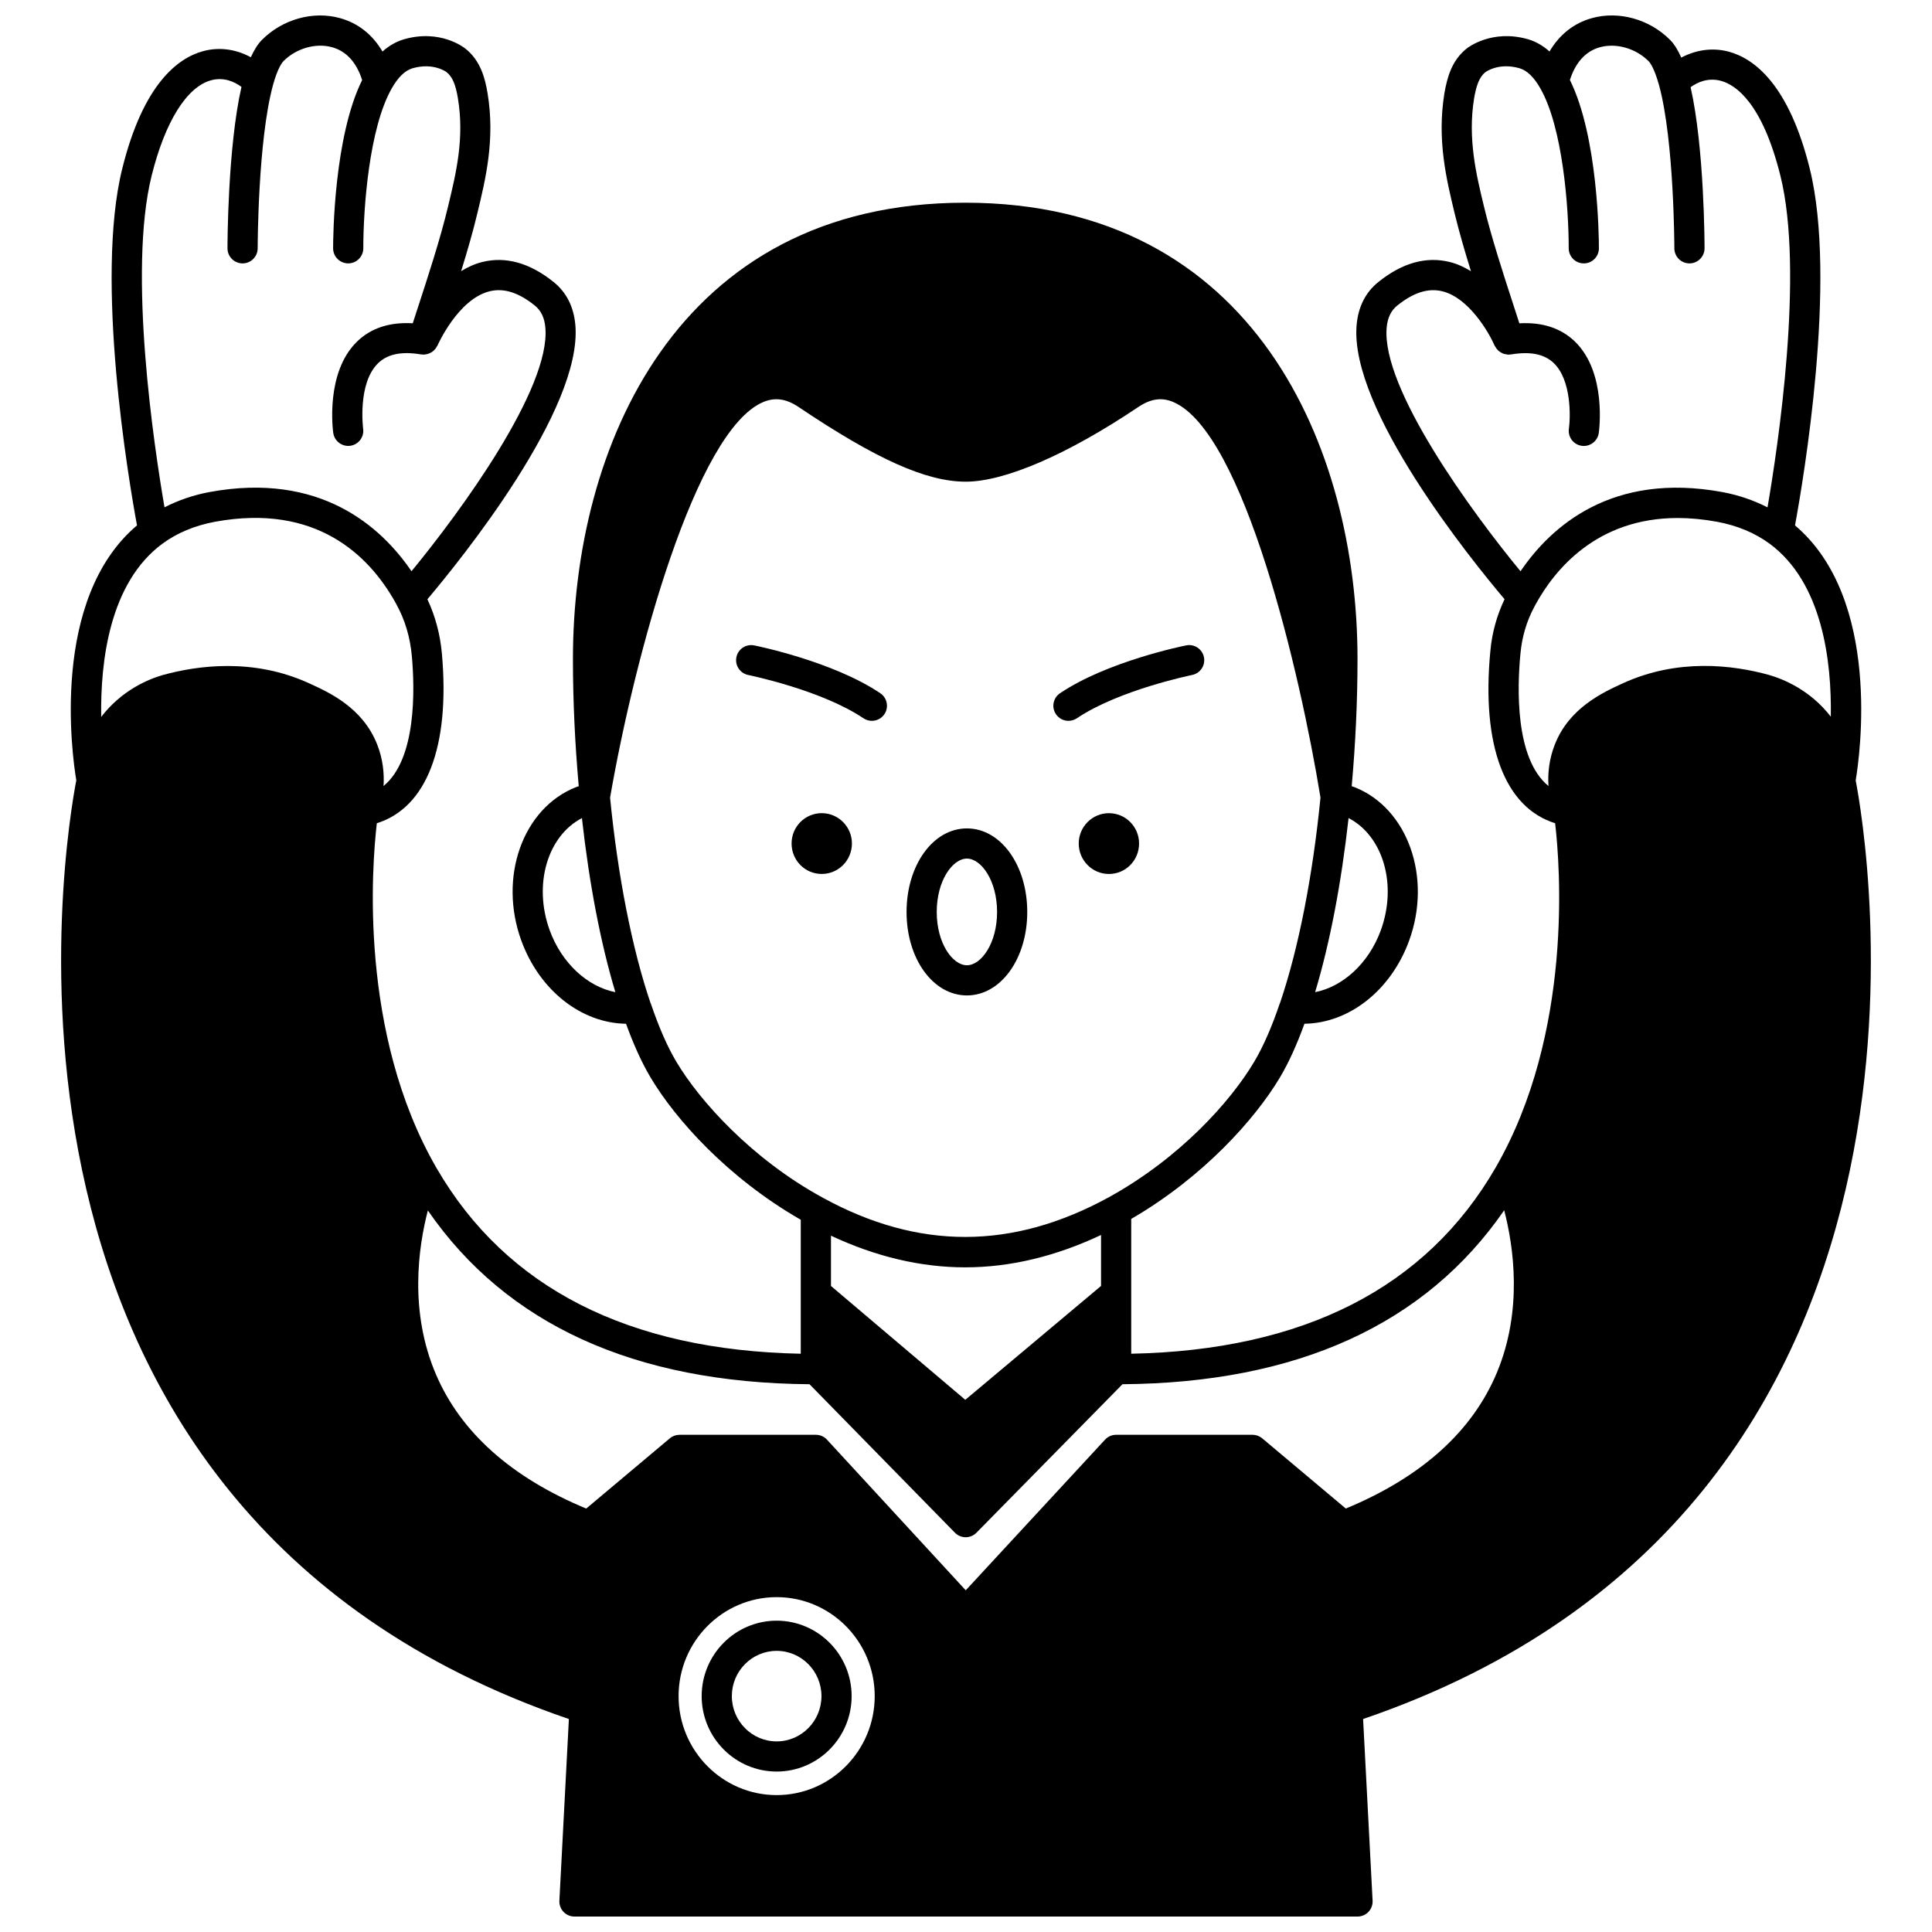 <?xml version="1.0" encoding="UTF-8"?>
<!-- Uploaded to: SVG Repo, www.svgrepo.com, Generator: SVG Repo Mixer Tools -->
<svg width="800px" height="800px" version="1.1" viewBox="144 144 512 512" xmlns="http://www.w3.org/2000/svg">
 <defs>
  <clipPath id="a">
   <path d="m160 148.09h480v503.81h-480z"/>
  </clipPath>
 </defs>
 <path d="m437.87 359.5c-4.398 0-7.996 3.598-7.996 8.035 0 4.477 3.598 8.078 7.996 8.078 4.438 0 7.996-3.598 7.996-8.078 0-4.438-3.559-8.035-7.996-8.035z"/>
 <path d="m369.77 367.53c0-4.438-3.598-8.035-7.996-8.035-4.438 0-7.996 3.598-7.996 8.035 0 4.477 3.559 8.078 7.996 8.078 4.394 0 7.996-3.598 7.996-8.078z"/>
 <path d="m349.82 613.48c10.961 0 19.871-8.969 19.871-19.992s-8.914-19.992-19.871-19.992c-10.961 0-19.871 8.969-19.871 19.992s8.91 19.992 19.871 19.992zm0-31.984c6.551 0 11.875 5.383 11.875 11.996s-5.328 11.996-11.875 11.996c-6.547 0-11.875-5.383-11.875-11.996 0-6.617 5.324-11.996 11.875-11.996z"/>
 <path d="m400.24 407.8c8.969 0 15.992-9.711 15.992-22.113 0-12.418-7.023-22.152-15.992-22.152s-15.992 9.73-15.992 22.152c-0.004 12.402 7.023 22.113 15.992 22.113zm0-36.266c3.781 0 7.996 5.812 7.996 14.156 0 8.32-4.215 14.113-7.996 14.113s-7.996-5.797-7.996-14.113c-0.004-8.348 4.215-14.156 7.996-14.156z"/>
 <path d="m375.05 335.03c1.289 0 2.547-0.621 3.324-1.762 1.234-1.832 0.746-4.316-1.082-5.551-12.516-8.426-32.586-12.508-33.434-12.68-2.18-0.434-4.269 0.973-4.707 3.137-0.434 2.168 0.973 4.269 3.137 4.707 0.191 0.039 19.363 3.945 30.539 11.473 0.676 0.449 1.453 0.676 2.223 0.676z"/>
 <path d="m427.15 335.03c0.77 0 1.543-0.219 2.231-0.68 11.176-7.523 30.348-11.43 30.539-11.473 2.168-0.434 3.57-2.539 3.137-4.707-0.438-2.168-2.535-3.566-4.707-3.137-0.848 0.168-20.922 4.25-33.434 12.68-1.832 1.234-2.32 3.719-1.082 5.551 0.77 1.145 2.035 1.766 3.316 1.766z"/>
 <g clip-path="url(#a)">
  <path d="m635.78 350.81c1.07-6.398 6.984-48.051-16.086-67.574 2.211-11.996 11.23-65.035 3.906-94.551-5.516-22.242-14.664-29.117-21.363-30.965-4.262-1.172-8.719-0.559-12.68 1.547-0.891-2.012-1.863-3.59-2.988-4.715-5.441-5.465-13.566-7.731-20.691-5.75-4.816 1.332-8.645 4.414-11.242 8.848-1.719-1.543-3.606-2.633-5.656-3.238-9.637-2.777-16.023 2.234-16.266 2.426-3.941 3.121-5.184 7.562-5.941 11.934-1.984 12.301 0.523 22.684 2.738 31.84 1.16 4.82 2.727 10.172 4.309 15.262-1.711-1.047-3.555-1.922-5.578-2.43-6.289-1.57-12.664 0.215-18.992 5.316-3.375 2.727-5.301 6.551-5.731 11.355-1.977 22.332 30.508 62.398 39.203 72.684-2.027 4.258-3.32 8.844-3.758 13.688-2.418 25.113 3.816 41.512 17.164 45.684 1.293 11.078 4.836 55.531-15.766 91.25-18.402 31.863-50.91 48.418-96.578 49.332v-35.723c19.102-11.082 32.855-26.488 39.422-37.512 2.305-3.863 4.473-8.664 6.488-14.211 11.797-0.156 22.902-8.789 27.738-22.012 6.129-16.801-0.344-35.047-14.383-40.652-0.266-0.109-0.555-0.191-0.832-0.293 1.008-11.25 1.539-22.578 1.539-33.719 0-55.777-27.227-120.91-103.96-120.91s-103.96 65.137-103.96 120.91c0 11.141 0.535 22.469 1.539 33.719-0.258 0.094-0.539 0.172-0.785 0.273-14.086 5.625-20.559 23.871-14.426 40.672 4.836 13.223 15.938 21.855 27.738 22.012 2.019 5.547 4.191 10.348 6.488 14.207 6.625 11.145 20.523 26.664 39.82 37.734v35.508c-45.574-0.914-78.031-17.387-96.438-49.07-0.043-0.09-0.105-0.168-0.156-0.258-20.578-35.719-17.043-80.176-15.75-91.262 13.172-4.109 19.438-20.234 17.246-44.926-0.461-5.211-1.801-10.059-3.844-14.43 8.688-10.277 41.184-50.355 39.207-72.691-0.426-4.809-2.352-8.629-5.734-11.359-6.316-5.09-12.711-6.883-18.988-5.312-2.012 0.504-3.844 1.375-5.547 2.41 1.574-5.082 3.144-10.465 4.277-15.238 2.227-9.211 4.75-19.652 2.738-31.848-0.668-4.102-1.895-8.73-5.902-11.898-0.27-0.215-6.606-5.25-16.289-2.449-2.055 0.609-3.945 1.695-5.664 3.238-2.598-4.438-6.43-7.523-11.246-8.855-7.133-1.98-15.25 0.285-20.719 5.781-1.105 1.133-2.062 2.68-2.926 4.586-3.949-2.156-8.422-2.781-12.688-1.605-6.691 1.84-15.836 8.734-21.383 31.113-7.324 29.516 1.695 82.551 3.906 94.551-23.074 19.52-17.156 61.18-16.086 67.578-2.613 13.469-33.828 192.58 130.54 248.75l-2.516 48.141c-0.059 1.094 0.336 2.168 1.09 2.961 0.754 0.797 1.805 1.246 2.902 1.246h103.68c0.035 0 0.062-0.02 0.102-0.02 0.035 0 0.062 0.02 0.102 0.02h103.64c1.094 0 2.148-0.453 2.902-1.246 0.75-0.797 1.152-1.867 1.09-2.961l-2.516-48.141c164.37-56.168 133.15-235.29 130.54-248.75zm-285.96 216.45c14.332 0 25.988 11.766 25.988 26.23 0 14.461-11.66 26.23-25.988 26.23-14.332 0-25.988-11.766-25.988-26.23-0.004-14.465 11.656-26.23 25.988-26.23zm164.45-342.27c4.324-3.488 8.25-4.723 12.008-3.785 7.004 1.742 12.332 10.957 13.793 14.359 0.047 0.113 0.133 0.188 0.188 0.293 0.113 0.207 0.23 0.395 0.371 0.578 0.133 0.168 0.273 0.316 0.426 0.461 0.164 0.152 0.332 0.289 0.52 0.406 0.18 0.117 0.359 0.215 0.555 0.305 0.203 0.094 0.406 0.164 0.625 0.219 0.207 0.051 0.414 0.09 0.633 0.109 0.121 0.012 0.227 0.059 0.352 0.059 0.152 0 0.309-0.035 0.465-0.055 0.066-0.008 0.137 0.012 0.203 0 5.172-0.871 8.898-0.109 11.402 2.328 4.594 4.457 4.422 14.035 3.965 17.359-0.309 2.188 1.211 4.211 3.398 4.519 2.164 0.305 4.211-1.211 4.519-3.398 0.094-0.648 2.152-15.969-6.289-24.199-3.703-3.606-8.688-5.211-14.758-4.863-0.465-1.473-1.051-3.269-1.734-5.363-2.387-7.32-5.656-17.34-7.637-25.574-2.039-8.43-4.348-17.98-2.629-28.645 0.555-3.195 1.281-5.606 2.996-6.965 0.141-0.113 3.582-2.637 9.082-1.039 1.973 0.582 3.82 2.379 5.496 5.344 5.93 10.391 7.508 31.516 7.508 42.363 0 2.207 1.793 4 4 4 2.207 0 4-1.793 4-4 0-3.086-0.242-29.621-7.684-44.598 1.453-4.586 4.137-7.633 7.953-8.688 4.309-1.191 9.5 0.285 12.898 3.695 0.418 0.418 1.535 1.895 2.809 6.492 3.969 14.699 4.019 42.82 4.019 43.098 0 2.207 1.793 4 4 4s4-1.793 4-4c0-1.137-0.051-26.637-3.695-42.699 1.816-1.305 4.637-2.606 8.082-1.668 3.801 1.047 10.898 5.711 15.727 25.18 6.324 25.488-0.676 71.844-3.426 87.844-3.637-1.859-7.617-3.25-11.965-4.055-29.227-5.387-45.383 9.051-53.492 20.988-12.918-15.676-36.898-48.434-35.473-64.562 0.234-2.609 1.145-4.519 2.789-5.844zm32.664 92.25c0.402-4.441 1.633-8.609 3.66-12.383 0.02-0.039 0.188-0.352 0.207-0.391l0.176-0.332c4.973-9.055 16.094-22.855 37.633-22.855 3.227 0 6.684 0.312 10.395 0.992 5.352 0.988 10.043 2.941 13.945 5.805 14.047 10.348 16.473 31.184 16.234 45.852-5.481-7.086-12.57-9.961-16.395-11.062-9.645-2.664-24.188-4.438-38.719 2.219-5.332 2.441-14.262 6.535-18.055 16.301-1.496 3.832-1.863 7.574-1.652 10.922-8.926-7.262-8.289-26.199-7.43-35.066zm-147.13 162.62c11.859 0 23.934-2.891 35.984-8.574v13.504l-35.973 30.18-35.598-30.168v-13.332c11.855 5.559 23.797 8.391 35.586 8.391zm110.12-89.305c-3.195 8.742-10.043 14.926-17.402 16.379 3.914-13.027 6.93-28.781 8.863-46.133 9.102 4.699 12.977 17.586 8.539 29.754zm-220.24 0.004c-4.434-12.152-0.578-25.016 8.531-29.754 1.934 17.352 4.949 33.109 8.863 46.133-7.348-1.438-14.199-7.641-17.395-16.379zm33.586 34.871c-2.402-4.027-4.691-9.25-6.805-15.508-0.02-0.055-0.062-0.094-0.082-0.148-4.859-14.281-8.652-33.57-10.707-54.383 6.606-38.164 22.766-97.203 40.535-104.82 3.117-1.336 6.117-0.93 9.422 1.289 20.633 13.871 33.879 19.793 44.293 19.793 10.359 0 27.031-7.215 45.734-19.789 3.297-2.215 6.254-2.633 9.328-1.297 18.676 8.117 33.59 71.789 38.953 104.8-2.047 20.754-5.82 39.984-10.66 54.254-0.012 0.023-0.016 0.051-0.023 0.078-0.008 0.02-0.016 0.047-0.02 0.066-0.02 0.055-0.066 0.094-0.082 0.148-2.113 6.258-4.402 11.48-6.805 15.508-6.269 10.531-19.668 25.477-38.469 35.848-25.57 14.012-50.469 14.016-75.734 0.191-19.043-10.352-32.84-25.879-38.879-36.035zm35.262 85.406 38.531 39.348c0.75 0.77 1.781 1.199 2.852 1.199h0.004c1.07 0 2.098-0.434 2.852-1.195l38.695-39.352c46.363-0.363 80.324-15.879 101.16-46.102 2.473 9.508 4.992 26.438-1.934 43.023-6.512 15.594-19.98 27.707-40.039 36.023l-22.152-18.609c-0.719-0.605-1.633-0.938-2.57-0.938h-36.145c-1.117 0-2.18 0.465-2.934 1.285l-36.922 39.926-36.77-39.918c-0.754-0.824-1.824-1.289-2.938-1.289h-36.145c-0.941 0-1.852 0.332-2.57 0.938l-22.152 18.609c-19.824-8.23-33.211-20.16-39.801-35.504-7.176-16.711-4.691-33.781-2.168-43.492 20.82 30.188 54.781 45.684 101.14 46.047zm-174.36-320.22c3.551-14.324 9.289-23.555 15.75-25.336 3.441-0.945 6.289 0.434 8.07 1.746-3.656 16.035-3.707 41.637-3.707 42.777 0 2.207 1.793 4 4 4 2.207 0 4-1.793 4-4 0-0.285 0.047-28.594 4.059-43.254 1.223-4.5 2.461-6.019 2.773-6.344 3.383-3.402 8.57-4.883 12.891-3.688 3.824 1.055 6.512 4.109 7.961 8.711-7.449 14.98-7.691 41.492-7.691 44.574 0 2.207 1.793 4 4 4s4-1.793 4-4c0-10.828 1.582-31.934 7.523-42.348 1.664-2.961 3.519-4.762 5.496-5.352 5.5-1.594 8.918 0.914 9.043 1.012 1.531 1.215 2.406 3.227 3.012 6.949 1.75 10.605-0.473 19.793-2.621 28.691-2.008 8.453-5.492 19.102-7.797 26.148-0.609 1.852-1.129 3.441-1.551 4.773-6.098-0.352-11.07 1.25-14.777 4.863-8.441 8.23-6.383 23.551-6.289 24.199 0.312 2.188 2.359 3.707 4.519 3.398 2.188-0.312 3.707-2.332 3.398-4.519-0.016-0.121-1.527-12.008 3.953-17.348 2.508-2.441 6.238-3.215 11.414-2.336 0.074 0.012 0.145-0.008 0.219 0 0.148 0.016 0.301 0.055 0.449 0.055 0.117 0 0.223-0.047 0.34-0.055 0.219-0.02 0.434-0.051 0.645-0.109 0.215-0.055 0.414-0.129 0.617-0.215 0.195-0.09 0.379-0.184 0.559-0.301 0.188-0.121 0.352-0.258 0.516-0.406 0.156-0.145 0.301-0.293 0.434-0.465 0.141-0.18 0.262-0.371 0.367-0.574 0.059-0.109 0.148-0.191 0.199-0.309 0.051-0.125 5.414-12.254 13.77-14.348 3.769-0.945 7.699 0.293 12.023 3.777 1.648 1.332 2.559 3.242 2.785 5.836 1.426 16.117-22.559 48.895-35.477 64.566-8.023-11.789-24.18-26.391-53.492-20.992-4.344 0.805-8.32 2.191-11.961 4.055-2.746-15.992-9.75-62.328-3.422-87.836zm2.883 97.461c3.91-2.867 8.605-4.82 13.949-5.809 26.766-4.906 40.75 8.914 47.68 21.207l0.359 0.672c2.277 4.109 3.668 8.754 4.109 13.809 0.77 8.664 1.25 27.18-7.508 34.344 0.207-3.348-0.16-7.086-1.652-10.914-3.82-9.828-12.738-13.883-18.059-16.301-7.418-3.398-14.852-4.59-21.648-4.59-6.477 0-12.371 1.082-17.109 2.387-3.773 1.082-10.867 3.965-16.355 11.105-0.234-14.676 2.18-35.551 16.234-45.91z"/>
 </g>
</svg>